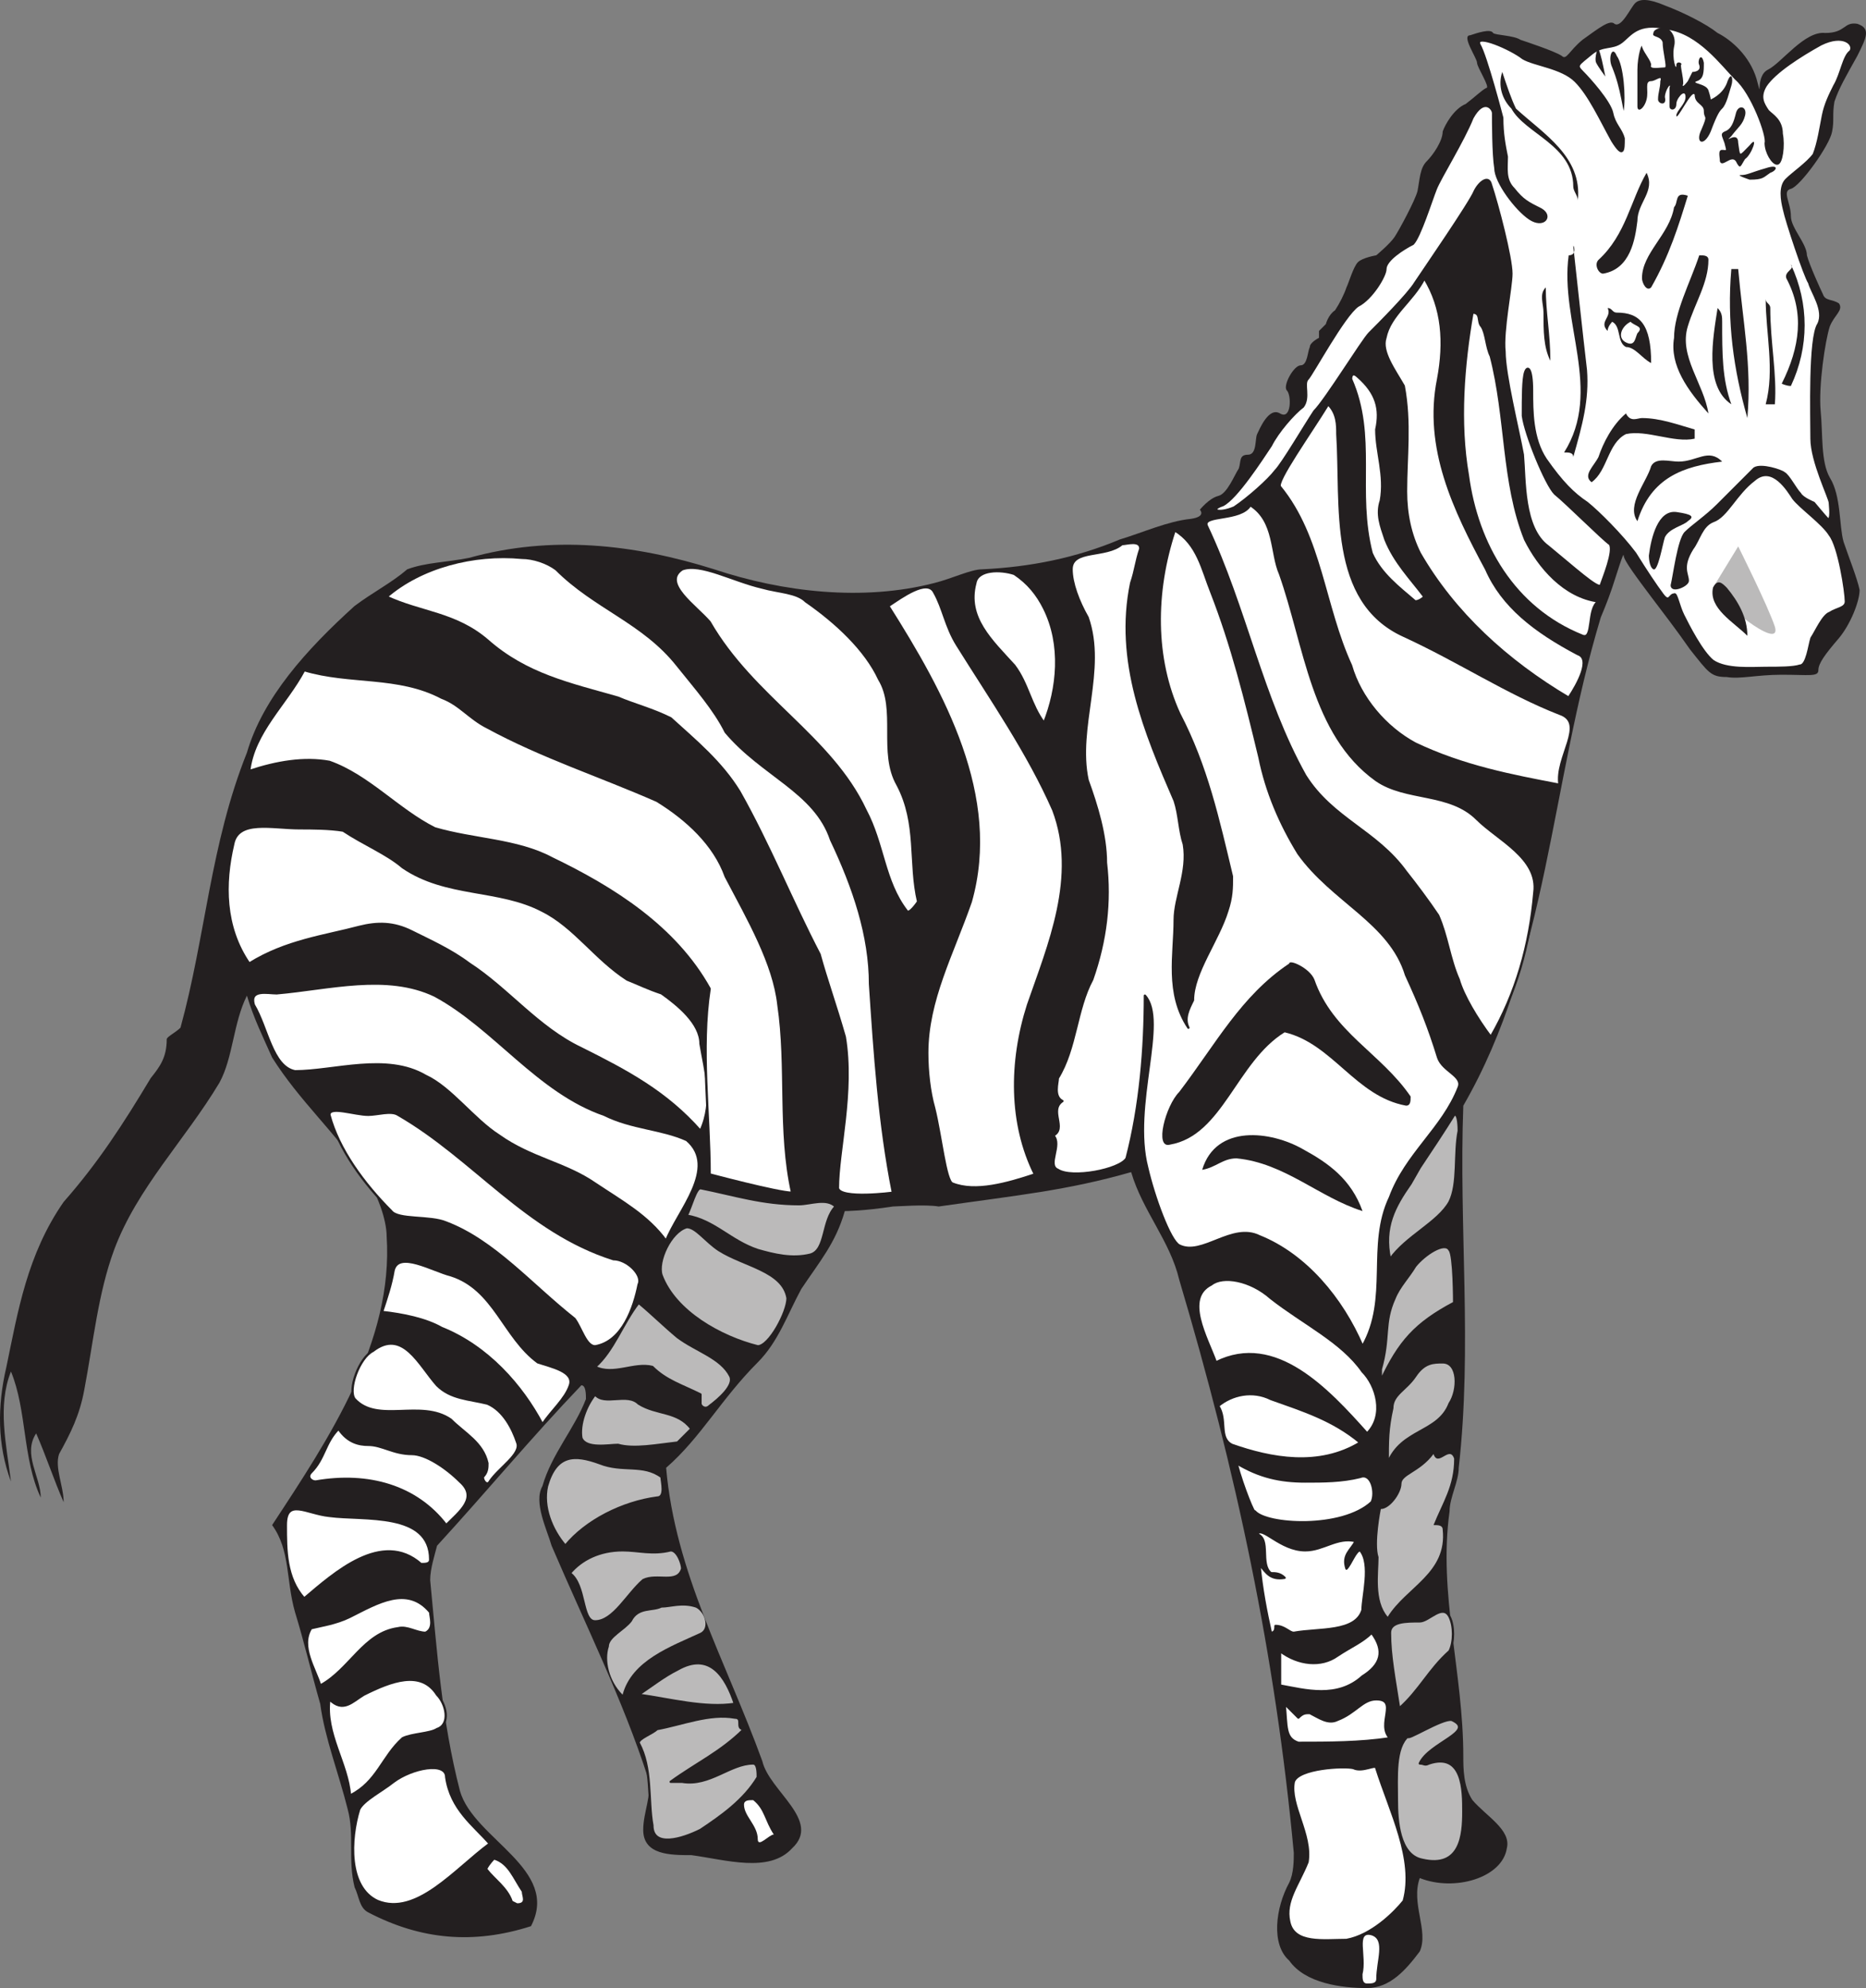 <svg xmlns="http://www.w3.org/2000/svg" width="610.931" height="650.545"><rect width="100%" height="100%" fill="#808080" stroke="none"/><path fill="#231f20" fill-rule="evenodd" d="M524.09 202.045c-16.5 54.75-17.25 111.75-45 159.75-1.5 39.75 3 78.75-1.5 118.5 0 4.5-3 9.75-3 14.25-3.75 27 4.5 52.5 4.5 80.25 0 3.75 0 9.75 3 14.25 4.5 5.25 12.75 9.75 11.25 15.75-1.5 9.75-17.25 14.25-28.5 9.75-3 8.25 3 17.25 0 24-4.5 6-9.75 12-17.25 12-8.25 0-20.25-1.5-25.5-9-6-5.25-4.5-17.25 0-25.5 1.5-3 1.5-7.5 1.5-9.75-6-64.5-18.75-124.5-37.5-187.5-3-12.75-12-22.5-15.75-35.25-21 6-36.75 7.5-63 11.25-4.5-.75-13.5 0-15 0-9.75 1.5-15.75 1.5-15.75 1.5-3 10.5-8.25 16.5-14.25 25.5-4.5 8.25-7.5 17.25-14.25 24-12 12-18.75 24.75-30 34.5 3 34.5 19.5 63 31.5 96 2.25 9.75 19.5 19.5 9.75 28.5-7.5 8.25-21.75 3.75-33 2.25-6.75 0-15.75 0-15.75-8.25 0-6 3-11.25 1.5-17.25-8.25-25.5-20.25-49.5-31.5-75.75-1.5-5.25-6-14.25-3-19.5 3-10.5 10.5-18.75 14.25-28.5 0-1.5 0-4.5-1.5-4.5-16.5 17.25-30.75 34.5-47.25 52.5-.75 3-2.25 7.5-2.25 11.25 2.25 23.25 3.75 45.75 9.75 69 4.5 15.75 33 25.5 23.25 44.25-18.75 6-36 4.5-53.25-4.5-3-1.5-3-5.25-4.5-8.25-2.25-9 0-17.25-2.25-25.5-3-12-7.5-23.25-9-34.5-3-10.5-5.25-20.25-8.25-30-3-10.5-1.5-20.25-7.5-28.5 18.75-28.5 39.75-60 37.5-94.5 0-5.25-3-14.25-7.5-20.25-9.75-14.25-21-24-30-38.25-3-6.75-6-12.75-8.25-20.25-4.5 9-4.5 20.25-9 28.5-11.25 18.75-27 34.5-34.5 54.75-5.25 14.25-6.75 30-9.75 45.75-1.5 8.25-4.5 14.25-8.25 21-1.5 4.5 1.5 10.5 1.5 15.75-3-6.75-6-15.75-9-22.5-4.5 6.75 1.5 14.25 1.5 21-6-12.75-4.5-28.5-9.75-41.25-4.5 11.25-1.5 24 0 36-4.5-12-4.5-24.75-1.5-37.5 3.75-18 6.75-36.75 18.75-54 11.25-12.75 19.5-25.5 28.5-40.5 3-3.75 5.25-6.75 5.25-12.75 0-.75 3-2.25 4.5-3.75 8.25-30 9.75-60 21.75-90 5.25-18 19.5-33.75 35.25-48 6-4.5 12-7.5 17.25-12 6-2.25 12.75-2.25 20.25-3.75 27-7.5 54-4.5 80.25 3.75 22.5 7.5 48.75 10.5 72 4.5 6-1.5 12-4.5 15.75-4.5 15.75-.75 30.75-3.75 45-9.75 7.5-2.25 15.75-6 23.25-6.75 5.25-.75 3-3 3-3s3-3.75 6-4.5 5.25-6.75 6.75-9c.75-2.25 0-4.5 3-4.5s2.25-5.25 3-6.75 3.75-9 7.5-6.75 3.75-6 2.25-7.5 2.25-8.25 4.5-8.25 2.25-4.5 3-6c0-1.5 3-3 3-3v-2.25l2.25-2.25s.75-3 3-4.5c1.5-2.25 3-5.25 3.75-7.5.75-1.5 2.25-6.75 3.75-8.25s6-2.25 6-2.25 4.5-3.75 6-6 6.75-12 7.5-15c.75-3.75.75-7.5 3-9.75s5.25-6.75 5.25-9.75c.75-2.25 3.75-7.5 7.5-9 3-2.25 5.25-4.5 6.75-5.25 1.5 0-3-6.75-3-8.25s-5.25-9-2.25-9c2.25-.75 6.75-2.25 7.5-.75.75.75 6.75.75 9 2.25 2.25.75 11.25 3.75 13.5 5.25 1.5 1.5 2.25-1.5 6.75-5.25 5.25-3.75 9-6.75 10.5-5.25 2.25 1.5 5.25-5.25 6.75-6.75s4.5-1.5 9.75.75c6 2.25 13.5 6 17.25 9 4.5 2.25 10.5 7.5 12.75 15 2.25 8.25-.75-.75 3.75-3s12-12.75 18.75-12c6.75 0 6-3.75 10.5-3 4.5 1.5 3 4.5 0 10.5-3.75 6.75-6 10.5-7.5 15-.75 4.5 0 6-.75 9.75-.75 4.5-10.5 18-13.5 18.75s0 4.5 0 9c0 3.75 5.25 9 5.25 12.75.75 3 4.5 11.25 5.25 12.75.75 2.25 3 1.5 5.25 3 1.5 2.25-1.5 3.75-3 7.5-1.5 4.5-3.75 19.5-3 27.75.75 7.5 0 16.5 3 21.75 3.75 6 3 15.75 4.5 21 1.5 4.5 4.5 12 5.25 15.75 0 3.75-3 11.25-6.75 15.75-4.5 5.25-6.75 8.25-6.75 10.5s-3 1.5-12 1.5c-8.25 0-13.5 1.5-18 .75-5.25 0-6-1.5-12-9-5.25-7.5-8.25-11.25-12.75-17.25s-9-12-9-13.5-2.25 6-3.75 10.5-3.75 9.75-3.75 9.75"/><path fill="#fff" fill-rule="evenodd" d="M90.59 325.045c-3 0-9-1.5-7.5 3.75 4.5 7.5 6 20.25 13.5 21.75 12.75 0 30-6 42.75 1.5 8.25 3.75 15.75 14.25 24 19.5 10.5 7.5 21.75 9 31.5 15.75 9 6 17.25 10.5 23.25 18.75 3.75-9.75 17.25-24 6.75-33-8.25-3.75-18-3.75-27-8.25-21.75-7.5-36-28.5-55.5-39-15.75-7.5-34.5-2.25-51.75-.75"/><path fill="none" stroke="#231f20" stroke-linecap="round" stroke-linejoin="round" stroke-miterlimit="10" stroke-width=".75" d="M90.59 325.045c-3 0-9-1.5-7.5 3.75 4.5 7.5 6 20.25 13.5 21.75 12.75 0 30-6 42.75 1.5 8.25 3.75 15.75 14.25 24 19.5 10.5 7.5 21.75 9 31.5 15.75 9 6 17.25 10.5 23.25 18.75 3.75-9.75 17.25-24 6.75-33-8.25-3.75-18-3.75-27-8.25-21.75-7.5-36-28.5-55.5-39-15.75-7.5-34.5-2.25-51.75-.75zm0 0"/><path fill="#fff" fill-rule="evenodd" d="M120.59 364.795c-4.5 0-12.75-3-12.75 0 3 11.25 11.25 22.5 20.25 31.5 2.25 3 12.75 1.5 18 3.75 15.75 6 27.75 20.25 42 31.5 2.25 3 3.75 9 6.75 9 9-1.5 12.75-12.75 14.25-20.25 1.5-3-3.75-8.25-8.25-8.25-28.5-9-45.75-33-70.5-47.25-2.25-1.5-6.75 0-9.75 0"/><path fill="none" stroke="#231f20" stroke-linecap="round" stroke-linejoin="round" stroke-miterlimit="10" stroke-width=".75" d="M120.59 364.795c-4.5 0-12.75-3-12.75 0 3 11.25 11.25 22.5 20.25 31.5 2.25 3 12.75 1.5 18 3.75 15.75 6 27.75 20.25 42 31.5 2.25 3 3.75 9 6.75 9 9-1.5 12.75-12.75 14.25-20.25 1.5-3-3.75-8.25-8.25-8.25-28.5-9-45.75-33-70.5-47.25-2.25-1.5-6.75 0-9.75 0zm0 0"/><path fill="#fff" fill-rule="evenodd" d="M147.59 417.295c-6-1.5-17.25-8.25-18.75-1.5-.75 4.5-2.25 9-3.75 13.5 6.75.75 14.25 2.25 19.5 5.25 15 6 26.25 18.75 33 31.5 3-4.5 7.5-8.25 9-12.75s-6-6-10.5-7.5c-11.25-8.25-14.25-24-28.5-28.5"/><path fill="none" stroke="#231f20" stroke-linecap="round" stroke-linejoin="round" stroke-miterlimit="10" stroke-width=".75" d="M147.59 417.295c-6-1.5-17.25-8.25-18.75-1.5-.75 4.5-2.25 9-3.75 13.5 6.75.75 14.25 2.25 19.5 5.25 15 6 26.25 18.75 33 31.5 3-4.5 7.5-8.25 9-12.75s-6-6-10.5-7.5c-11.25-8.25-14.25-24-28.5-28.5zm0 0"/><path fill="#fff" fill-rule="evenodd" d="M143.09 453.295c-6-6.75-11.25-18.75-21-11.25-4.5 2.25-8.25 12.75-6 15.75 7.5 8.25 21.75 0 31.5 6.75 4.5 4.5 10.5 7.5 12 14.25 0 1.5 0 3-1.5 4.5 0 1.5 1.5 3 2.25 1.5 3-4.5 10.5-9 9-12.75-1.5-4.5-4.5-10.5-9.75-12.75-6-1.5-12-1.5-16.5-6"/><path fill="none" stroke="#231f20" stroke-linecap="round" stroke-linejoin="round" stroke-miterlimit="10" stroke-width=".75" d="M143.09 453.295c-6-6.75-11.25-18.75-21-11.25-4.5 2.25-8.25 12.75-6 15.75 7.5 8.25 21.75 0 31.5 6.75 4.5 4.5 10.5 7.5 12 14.25 0 1.5 0 3-1.5 4.5 0 1.5 1.5 3 2.25 1.5 3-4.5 10.5-9 9-12.75-1.5-4.5-4.5-10.5-9.75-12.75-6-1.5-12-1.5-16.5-6zm0 0"/><path fill="#fff" fill-rule="evenodd" d="M120.59 472.795c-3 0-6.75-.75-9.75-5.25-4.5 4.5-4.5 9.75-9 14.25-1.5 1.5 0 3 1.5 3 17.25-3 33 1.5 42.75 14.25 4.5-4.5 10.5-9 4.5-14.25-4.5-4.5-11.25-9-15.75-9-6 0-9.75-3-14.25-3"/><path fill="none" stroke="#231f20" stroke-linecap="round" stroke-linejoin="round" stroke-miterlimit="10" stroke-width=".75" d="M120.59 472.795c-3 0-6.75-.75-9.75-5.25-4.5 4.5-4.5 9.75-9 14.25-1.5 1.5 0 3 1.5 3 17.25-3 33 1.5 42.75 14.25 4.5-4.5 10.5-9 4.5-14.25-4.5-4.5-11.25-9-15.75-9-6 0-9.75-3-14.25-3zm0 0"/><path fill="#fff" fill-rule="evenodd" d="M107.84 496.045c-7.5-.75-14.25-6-14.25 3 0 8.25 0 17.25 6 24 9.75-8.25 25.5-22.5 38.25-11.25 1.5 0 3 0 3-1.5 0-15.75-21.75-12.75-33-14.25"/><path fill="none" stroke="#231f20" stroke-linecap="round" stroke-linejoin="round" stroke-miterlimit="10" stroke-width=".75" d="M107.84 496.045c-7.5-.75-14.25-6-14.25 3 0 8.25 0 17.25 6 24 9.75-8.25 25.5-22.5 38.25-11.25 1.5 0 3 0 3-1.5 0-15.75-21.75-12.75-33-14.25zm0 0"/><path fill="#fff" fill-rule="evenodd" d="M114.59 529.045c-4.5 2.25-9.75 3-12.75 3.75-3.75 6 1.5 13.5 3 18.75 9.75-5.25 14.25-17.25 25.5-18.75 3-.75 6 1.5 9 1.5 3-1.5 1.5-5.25 1.5-6.75-7.5-9-17.25-3-26.25 1.5"/><path fill="none" stroke="#231f20" stroke-linecap="round" stroke-linejoin="round" stroke-miterlimit="10" stroke-width=".75" d="M114.59 529.045c-4.5 2.25-9.75 3-12.75 3.75-3.75 6 1.5 13.5 3 18.75 9.75-5.25 14.25-17.25 25.5-18.75 3-.75 6 1.5 9 1.5 3-1.5 1.5-5.25 1.5-6.75-7.5-9-17.25-3-26.25 1.5zm0 0"/><path fill="#fff" fill-rule="evenodd" d="M119.09 554.545c-3.75 2.25-6.75 6-11.25 1.5-1.5 11.25 6 21 6.75 31.5 9-4.5 10.5-12.75 17.25-18.75 3-1.5 9-1.5 11.25-3 4.5-1.5 3-8.25 0-11.25-5.25-8.25-15-4.5-24 0"/><path fill="none" stroke="#231f20" stroke-linecap="round" stroke-linejoin="round" stroke-miterlimit="10" stroke-width=".75" d="M119.09 554.545c-3.75 2.25-6.75 6-11.25 1.5-1.5 11.25 6 21 6.75 31.5 9-4.5 10.5-12.75 17.25-18.75 3-1.5 9-1.5 11.25-3 4.5-1.5 3-8.25 0-11.25-5.25-8.25-15-4.5-24 0zm0 0"/><path fill="#fff" fill-rule="evenodd" d="M128.84 583.045c-3.75 3-9.75 6-11.25 9-3 9.75-3.75 25.5 6 30 12.75 5.25 25.5-10.5 36.75-18.75-5.25-6-12.75-11.25-14.25-21.75 0-5.25-11.25-3-17.25 1.5"/><path fill="none" stroke="#231f20" stroke-linecap="round" stroke-linejoin="round" stroke-miterlimit="10" stroke-width=".75" d="M128.84 583.045c-3.75 3-9.75 6-11.25 9-3 9.75-3.75 25.5 6 30 12.75 5.25 25.5-10.5 36.75-18.75-5.25-6-12.75-11.25-14.25-21.75 0-5.25-11.25-3-17.25 1.5zm0 0"/><path fill="#fff" fill-rule="evenodd" d="m167.84 622.045 1.5.75c3 0 1.5-2.25 1.5-3.75-3-4.5-4.5-9-9-10.5 0 0-1.5 1.5-2.25 3 2.25 3 6.75 6 8.25 10.5"/><path fill="#bbbaba" fill-rule="evenodd" d="M223.34 583.045h-3.75c8.25-6 16.5-9.75 24-17.25-3 0 0-3.75-3-3.75-8.25-1.5-17.25 2.25-25.5 3.75-1.5 1.5-6 3-6 4.5 4.5 8.25 3 18.75 4.5 27 0 7.5 9.75 4.5 15.75 1.5 6.75-4.5 14.25-9.75 18.75-17.25 0-1.5 0-4.5-1.5-4.5-7.5 0-14.25 7.5-23.25 6"/><path fill="none" stroke="#231f20" stroke-linecap="round" stroke-linejoin="round" stroke-miterlimit="10" stroke-width=".75" d="M223.34 583.045h-3.75c8.25-6 16.5-9.75 24-17.25-3 0 0-3.75-3-3.75-8.25-1.5-17.25 2.25-25.5 3.75-1.5 1.5-6 3-6 4.5 4.5 8.25 3 18.75 4.5 27 0 7.5 9.75 4.5 15.75 1.5 6.75-4.5 14.25-9.75 18.75-17.25 0-1.5 0-4.5-1.5-4.5-7.5 0-14.25 7.5-23.25 6zm0 0"/><path fill="#bbbaba" fill-rule="evenodd" d="M221.84 546.295c-4.5 2.25-8.25 5.25-12.75 8.25 10.5 1.5 21.75 4.5 31.5 3-3-9-8.25-17.25-18.75-11.25"/><path fill="none" stroke="#231f20" stroke-linecap="round" stroke-linejoin="round" stroke-miterlimit="10" stroke-width=".75" d="M221.84 546.295c-4.5 2.25-8.25 5.25-12.75 8.25 10.5 1.5 21.75 4.5 31.5 3-3-9-8.25-17.25-18.75-11.25zm0 0"/><path fill="#bbbaba" fill-rule="evenodd" d="M206.84 530.545c-2.25 3-7.5 5.25-7.5 8.25-1.5 4.5 0 11.25 4.5 15.75 3-11.25 15.75-15.75 25.5-20.25 3-1.5 1.5-6.75-1.5-8.25-4.5-1.5-8.25 0-11.25 0-3 1.5-7.5 0-9.75 4.5m-3-23.25c-7.5 0-13.5 3-17.25 7.5 5.25 3.75 3.75 15.75 8.25 15.75 6 0 10.5-9 15.75-13.5 4.5-2.25 11.25 1.5 12.75-3.75 0-1.5-1.5-6-3.75-6-6 1.5-10.5 0-15.75 0"/><path fill="none" stroke="#231f20" stroke-linecap="round" stroke-linejoin="round" stroke-miterlimit="10" stroke-width=".75" d="M203.84 507.295c-7.5 0-13.5 3-17.25 7.5 5.25 3.75 3.75 15.75 8.25 15.75 6 0 10.5-9 15.75-13.5 4.5-2.25 11.25 1.5 12.75-3.75 0-1.5-1.5-6-3.75-6-6 1.5-10.5 0-15.75 0zm0 0"/><path fill="#bbbaba" fill-rule="evenodd" d="M196.34 478.795c-8.25-3-14.25-3-17.25 7.5-1.5 6.75 1.5 14.25 6 19.5 6.75-8.25 18.75-14.25 30-15.75 3 0 1.5-5.25 1.5-6.75-6-4.5-12.75-1.5-20.25-4.5"/><path fill="none" stroke="#231f20" stroke-linecap="round" stroke-linejoin="round" stroke-miterlimit="10" stroke-width=".75" d="M196.34 478.795c-8.25-3-14.25-3-17.25 7.5-1.5 6.75 1.5 14.25 6 19.5 6.75-8.25 18.75-14.25 30-15.75 3 0 1.5-5.25 1.5-6.75-6-4.5-12.75-1.5-20.25-4.5zm0 0"/><path fill="#bbbaba" fill-rule="evenodd" d="M209.09 459.295c-3.75-3.75-11.25.75-14.25-3-3 3.75-5.25 9.75-4.5 14.25 1.5 3.75 9 2.25 12 2.25 5.25 1.5 12.75 0 19.5-.75l4.5-4.5c-4.5-6-11.25-4.5-17.25-8.25"/><path fill="none" stroke="#231f20" stroke-linecap="round" stroke-linejoin="round" stroke-miterlimit="10" stroke-width=".75" d="M209.09 459.295c-3.75-3.75-11.25.75-14.25-3-3 3.75-5.25 9.75-4.5 14.25 1.5 3.75 9 2.25 12 2.25 5.25 1.5 12.75 0 19.5-.75l4.5-4.5c-4.5-6-11.25-4.5-17.25-8.25zm0 0"/><path fill="#bbbaba" fill-rule="evenodd" d="M221.84 437.545c-4.5-3.75-8.25-7.5-12.75-11.25-5.25 6.75-8.25 15.75-14.25 21 6 3 12.75-1.5 18.75 0 4.5 4.5 9.75 6 15.75 9v3c0 .75 1.5 2.25 3 .75 3-2.25 8.25-6.75 6.75-9.75-3-6-11.25-8.25-17.25-12.75"/><path fill="none" stroke="#231f20" stroke-linecap="round" stroke-linejoin="round" stroke-miterlimit="10" stroke-width=".75" d="M221.84 437.545c-4.5-3.75-8.25-7.5-12.75-11.25-5.25 6.75-8.25 15.75-14.25 21 6 3 12.75-1.5 18.75 0 4.5 4.5 9.75 6 15.75 9v3c0 .75 1.5 2.25 3 .75 3-2.25 8.25-6.75 6.75-9.75-3-6-11.25-8.25-17.25-12.75zm0 0"/><path fill="#bbbaba" fill-rule="evenodd" d="M235.34 409.045c-4.5-3-7.5-7.5-10.5-7.5-5.25 1.5-9.75 11.25-8.25 15.75 4.5 12 19.5 20.25 31.5 23.25 3.75 0 9.75-11.25 9.75-15.75-1.5-9-14.25-10.5-22.5-15.75"/><path fill="none" stroke="#231f20" stroke-linecap="round" stroke-linejoin="round" stroke-miterlimit="10" stroke-width=".75" d="M235.34 409.045c-4.5-3-7.5-7.5-10.5-7.5-5.25 1.5-9.75 11.25-8.25 15.75 4.5 12 19.5 20.25 31.5 23.25 3.75 0 9.75-11.25 9.75-15.75-1.5-9-14.25-10.5-22.5-15.75zm0 0"/><path fill="#bbbaba" fill-rule="evenodd" d="M261.59 394.045c-12 0-21-3-32.25-5.25-1.5 0-3 6-4.5 9 9 1.5 14.25 8.25 23.25 11.25 5.25 1.5 11.25 3 17.25 1.5 5.25-1.5 3.75-11.25 8.25-15.75-3-3-8.25-.75-12-.75"/><path fill="none" stroke="#231f20" stroke-linecap="round" stroke-linejoin="round" stroke-miterlimit="10" stroke-width=".75" d="M261.59 394.045c-12 0-21-3-32.25-5.25-1.5 0-3 6-4.5 9 9 1.5 14.25 8.25 23.25 11.25 5.25 1.5 11.25 3 17.25 1.5 5.25-1.5 3.75-11.25 8.25-15.75-3-3-8.25-.75-12-.75zm0 0"/><path fill="#fff" fill-rule="evenodd" d="M98.09 271.045c-9 0-20.25-3-21.75 5.25-3 12.75-3 27 5.25 39 12-7.5 24.75-9 36-12 6-1.5 11.25-1.5 17.25 1.5s12.75 6 18.75 10.5c12.75 8.25 22.5 21 36.75 27.75 15 7.5 27.75 14.25 39 27 4.5-9.75 1.5-19.5 0-28.5 0-6.75-7.5-12.75-12.75-16.5-4.5-1.5-7.5-3-11.25-4.5-10.5-6.75-17.25-17.25-27.75-22.5-14.25-7.5-31.5-4.5-45.75-14.25-5.25-4.5-12.75-7.5-19.5-12-4.5-.75-10.5-.75-14.25-.75"/><path fill="none" stroke="#231f20" stroke-linecap="round" stroke-linejoin="round" stroke-miterlimit="10" stroke-width=".75" d="M98.09 271.045c-9 0-20.25-3-21.75 5.25-3 12.75-3 27 5.25 39 12-7.5 24.75-9 36-12 6-1.5 11.25-1.5 17.25 1.5s12.75 6 18.75 10.5c12.75 8.25 22.5 21 36.75 27.75 15 7.5 27.75 14.25 39 27 4.5-9.75 1.5-19.5 0-28.5 0-6.75-7.5-12.75-12.75-16.5-4.5-1.5-7.5-3-11.25-4.5-10.5-6.75-17.25-17.25-27.75-22.5-14.25-7.5-31.5-4.5-45.75-14.25-5.25-4.5-12.75-7.5-19.5-12-4.5-.75-10.5-.75-14.25-.75zm0 0"/><path fill="#fff" fill-rule="evenodd" d="M159.59 238.045c-6-3-9-7.5-15-9.75-14.25-7.5-30-4.5-45-9-6 11.25-16.5 20.25-18 33 9-3 18-4.5 26.25-3 12.75 4.5 22.5 15.75 34.5 21.75 12.75 3.75 27 3.75 38.25 9.75 20.25 9.75 40.5 22.5 51.75 42.75-3 19.5 0 41.25 0 60.75 0 0 22.5 6 27 6-4.5-20.25-1.5-41.25-4.5-61.5-1.5-13.5-9.75-27.75-17.25-42-3.75-10.5-12.75-18.75-22.5-24.75-18.75-8.25-37.5-14.25-55.5-24"/><path fill="none" stroke="#231f20" stroke-linecap="round" stroke-linejoin="round" stroke-miterlimit="10" stroke-width=".75" d="M159.59 238.045c-6-3-9-7.5-15-9.75-14.25-7.5-30-4.5-45-9-6 11.25-16.5 20.25-18 33 9-3 18-4.5 26.25-3 12.75 4.5 22.5 15.75 34.5 21.75 12.75 3.75 27 3.75 38.25 9.75 20.25 9.75 40.5 22.5 51.75 42.75-3 19.5 0 41.25 0 60.75 0 0 22.5 6 27 6-4.5-20.25-1.5-41.25-4.5-61.5-1.5-13.5-9.75-27.75-17.25-42-3.75-10.5-12.75-18.75-22.5-24.75-18.75-8.25-37.5-14.25-55.5-24zm0 0"/><path fill="#fff" fill-rule="evenodd" d="M221.84 217.795c-11.25-14.25-27-18.75-39.75-31.5-3-2.25-7.5-3.75-11.25-3.75-15.75-1.5-33 3-44.25 12.75 11.25 5.25 22.5 5.25 33 14.25 12.75 11.25 27 14.25 42.75 18.75 5.25 2.25 11.25 3.75 17.25 6.75 8.25 7.5 16.5 14.25 22.5 24 9.75 17.25 17.25 36 26.25 53.25 2.25 8.25 5.25 16.5 8.25 27 3 18-2.25 37.5-2.25 49.5.75 3.75 18 1.5 18 1.5-4.5-22.5-6-45.75-7.5-68.25 0-15.75-5.25-31.5-12.75-47.25-5.25-15.75-22.5-21-34.5-35.25-3.75-7.5-9.75-14.25-15.75-21.75"/><path fill="none" stroke="#231f20" stroke-linecap="round" stroke-linejoin="round" stroke-miterlimit="10" stroke-width=".75" d="M221.84 217.795c-11.25-14.25-27-18.75-39.75-31.5-3-2.25-7.5-3.75-11.25-3.75-15.75-1.5-33 3-44.25 12.75 11.25 5.25 22.5 5.25 33 14.25 12.75 11.25 27 14.25 42.75 18.75 5.25 2.25 11.25 3.75 17.25 6.75 8.25 7.5 16.5 14.25 22.5 24 9.75 17.25 17.25 36 26.25 53.25 2.25 8.25 5.25 16.5 8.25 27 3 18-2.25 37.5-2.25 49.5.75 3.75 18 1.5 18 1.5-4.5-22.5-6-45.75-7.5-68.25 0-15.75-5.25-31.5-12.75-47.25-5.25-15.75-22.5-21-34.5-35.25-3.75-7.5-9.75-14.25-15.75-21.75zm0 0"/><path fill="#fff" fill-rule="evenodd" d="M249.59 192.295c-9.75-2.25-20.25-8.25-26.25-6-6.75 4.5 4.5 12 9 17.25 14.25 24.75 39.75 37.5 51 61.5 6 11.25 6 23.25 13.5 33 .75 1.5 3.75-3 3.75-3-3-12.75 0-25.5-6.75-38.25-6-10.5 0-24.75-6-34.5-4.5-9.75-14.25-18.75-24-25.5-3-3-9-3-14.25-4.5"/><path fill="none" stroke="#231f20" stroke-linecap="round" stroke-linejoin="round" stroke-miterlimit="10" stroke-width=".75" d="M249.59 192.295c-9.75-2.25-20.25-8.25-26.25-6-6.75 4.5 4.5 12 9 17.25 14.25 24.75 39.75 37.5 51 61.5 6 11.25 6 23.25 13.5 33 .75 1.5 3.75-3 3.75-3-3-12.75 0-25.5-6.75-38.25-6-10.5 0-24.75-6-34.5-4.5-9.75-14.25-18.75-24-25.5-3-3-9-3-14.25-4.5zm0 0"/><path fill="#fff" fill-rule="evenodd" d="M313.34 211.045c-3.75-6-4.5-12-7.5-17.25-2.25-4.5-10.5 1.5-15 4.5 18 28.5 36.75 62.25 27 96.75-6 17.25-14.25 32.25-14.25 49.5 0 6 .75 12.75 2.25 18 2.25 9 3.75 24 6 24.75 7.5 3 18 0 27-3-8.25-16.5-8.25-36.75-2.25-55.5 6.75-19.5 16.5-42 8.25-63.75-8.25-18.75-20.25-36-31.5-54"/><path fill="none" stroke="#231f20" stroke-linecap="round" stroke-linejoin="round" stroke-miterlimit="10" stroke-width=".75" d="M313.34 211.045c-3.75-6-4.5-12-7.5-17.25-2.25-4.5-10.5 1.5-15 4.5 18 28.5 36.75 62.25 27 96.75-6 17.25-14.25 32.25-14.25 49.5 0 6 .75 12.75 2.25 18 2.25 9 3.75 24 6 24.75 7.5 3 18 0 27-3-8.25-16.5-8.25-36.75-2.25-55.5 6.75-19.5 16.5-42 8.25-63.75-8.25-18.75-20.25-36-31.5-54zm0 0"/><path fill="#fff" fill-rule="evenodd" d="M341.84 199.045c-2.25-4.5-5.25-8.25-9.75-11.25-4.5-1.5-12-1.5-12.75 3-3 11.25 5.25 18.75 12.75 27 4.5 6 5.25 12.75 9.75 18.75 4.5-11.25 6-25.5 0-37.5"/><path fill="none" stroke="#231f20" stroke-linecap="round" stroke-linejoin="round" stroke-miterlimit="10" stroke-width=".75" d="M341.84 199.045c-2.25-4.5-5.25-8.25-9.75-11.25-4.5-1.5-12-1.5-12.75 3-3 11.25 5.25 18.75 12.75 27 4.5 6 5.25 12.75 9.75 18.75 4.5-11.25 6-25.5 0-37.5zm0 0"/><path fill="#fff" fill-rule="evenodd" d="M370.34 190.795c1.5-4.5 1.5-6.75 3-11.25 0-3-4.5-1.5-6-1.5-5.25 4.5-16.5 1.5-16.5 8.25 0 4.5 2.25 10.5 5.25 15.75 6 17.25-3.75 36 0 53.25 3 8.25 6 18 6 27 1.5 12.75 0 25.5-4.5 38.25-5.25 9.75-5.25 22.5-11.25 32.25 0 1.5-1.5 6 1.5 7.5-4.5 3 1.5 9-3 11.25 3 3-2.25 9.75 1.5 11.25 4.5 3 20.25 0 22.5-3.75 4.5-17.25 6-36 6-53.25 7.5 8.25-4.5 36 .75 56.25 2.25 9.75 7.5 24 10.5 25.5 7.5 3.75 17.25-7.5 26.25-3 15 6 27 20.25 33.75 36 9-15.75 1.5-33 9-48.75 5.25-14.25 17.25-22.5 22.5-36 1.5-3.75-5.25-5.25-6.75-9.75-3-9.75-6-17.25-10.5-27-5.25-17.25-24-24-35.25-39.75-6-9.75-10.5-20.25-12.75-31.5-4.5-18.75-9-36.75-15.75-54-3-7.5-4.5-15.75-12-20.25-6.75 20.25-6.75 42 1.5 60 9 17.25 12.75 34.5 17.25 53.25 0 3.75 0 6.75-1.5 11.25-3 9.75-11.25 20.25-11.25 29.25-1.5 3-3 6-1.5 9-7.5-11.25-4.5-24-4.5-35.25 0-7.5 4.5-15.75 3-24.75-1.5-4.5-1.5-9.75-3-14.25-9.75-22.5-19.5-45.75-14.25-71.25"/><path fill="none" stroke="#231f20" stroke-linecap="round" stroke-linejoin="round" stroke-miterlimit="10" stroke-width=".75" d="M370.34 190.795c1.5-4.5 1.5-6.75 3-11.25 0-3-4.5-1.5-6-1.5-5.25 4.5-16.5 1.5-16.5 8.25 0 4.5 2.25 10.5 5.25 15.75 6 17.25-3.75 36 0 53.25 3 8.25 6 18 6 27 1.5 12.75 0 25.5-4.5 38.25-5.25 9.75-5.25 22.5-11.25 32.25 0 1.5-1.5 6 1.5 7.5-4.5 3 1.5 9-3 11.25 3 3-2.25 9.75 1.5 11.25 4.5 3 20.25 0 22.5-3.75 4.5-17.25 6-36 6-53.25 7.5 8.25-4.5 36 .75 56.25 2.25 9.75 7.5 24 10.5 25.5 7.5 3.75 17.25-7.5 26.25-3 15 6 27 20.25 33.75 36 9-15.75 1.5-33 9-48.75 5.25-14.25 17.25-22.5 22.5-36 1.5-3.75-5.25-5.25-6.75-9.75-3-9.75-6-17.25-10.5-27-5.25-17.25-24-24-35.25-39.75-6-9.75-10.5-20.25-12.75-31.5-4.5-18.75-9-36.75-15.75-54-3-7.5-4.5-15.75-12-20.25-6.75 20.25-6.75 42 1.5 60 9 17.25 12.75 34.5 17.25 53.25 0 3.75 0 6.75-1.5 11.25-3 9.75-11.25 20.25-11.25 29.25-1.5 3-3 6-1.5 9-7.5-11.25-4.5-24-4.5-35.25 0-7.5 4.5-15.75 3-24.75-1.5-4.5-1.5-9.75-3-14.25-9.75-22.5-19.5-45.75-14.25-71.25zm0 0"/><path fill="#fff" fill-rule="evenodd" d="M450.59 255.295c-21-15-23.25-44.25-31.5-67.5-3-6.75-1.5-17.25-9.75-22.5-3 5.25-15.75 3-14.25 6.75 12.75 27 18 56.25 32.25 81.75 9 14.25 23.25 18 33 31.5 3 3.75 7.5 9.75 10.5 14.25 3 6.75 3.75 14.25 6.75 21 1.5 5.25 6 12.75 10.5 18.75 8.25-14.25 12.75-30 14.25-47.25 1.5-11.25-12-17.25-18.75-24-9-9-23.25-6-33-12.75"/><path fill="none" stroke="#231f20" stroke-linecap="round" stroke-linejoin="round" stroke-miterlimit="10" stroke-width=".75" d="M450.59 255.295c-21-15-23.25-44.25-31.5-67.5-3-6.75-1.5-17.25-9.75-22.5-3 5.25-15.75 3-14.25 6.75 12.75 27 18 56.25 32.25 81.75 9 14.25 23.25 18 33 31.5 3 3.75 7.5 9.75 10.5 14.25 3 6.75 3.75 14.25 6.75 21 1.5 5.25 6 12.75 10.5 18.75 8.25-14.25 12.75-30 14.25-47.25 1.5-11.25-12-17.25-18.75-24-9-9-23.25-6-33-12.75zm0 0"/><path fill="#fff" fill-rule="evenodd" d="M459.59 208.045c-24.75-11.25-20.25-42.75-21.75-66 0-3 0-6.75-3-9.75-6 9.75-17.25 25.5-15.75 27 13.5 16.5 14.25 39 23.25 58.5 3 10.5 11.25 20.25 21 25.5 15.75 7.5 31.5 10.5 47.25 13.5-1.5-9 9-20.25 0-23.25-17.25-6.75-33-17.25-51-25.5"/><path fill="none" stroke="#231f20" stroke-linecap="round" stroke-linejoin="round" stroke-miterlimit="10" stroke-width=".75" d="M459.59 208.045c-24.75-11.25-20.25-42.75-21.75-66 0-3 0-6.75-3-9.75-6 9.75-17.25 25.5-15.75 27 13.5 16.5 14.25 39 23.25 58.5 3 10.5 11.25 20.25 21 25.5 15.75 7.5 31.5 10.5 47.25 13.5-1.5-9 9-20.25 0-23.25-17.25-6.75-33-17.25-51-25.5zm0 0"/><path fill="#fff" fill-rule="evenodd" d="M416.09 424.795c-6.75-6-15.75-7.5-19.5-4.5-9 4.5-1.5 17.25 1.5 25.5 19.5-9.75 36.75 9 49.5 23.25 6-6 3-15.75-1.5-20.25-6.75-9.75-19.5-15.75-30-24"/><path fill="none" stroke="#231f20" stroke-linecap="round" stroke-linejoin="round" stroke-miterlimit="10" stroke-width=".75" d="M416.09 424.795c-6.75-6-15.75-7.5-19.5-4.5-9 4.5-1.5 17.25 1.5 25.5 19.5-9.75 36.75 9 49.5 23.25 6-6 3-15.75-1.5-20.25-6.75-9.75-19.5-15.75-30-24zm0 0"/><path fill="#fff" fill-rule="evenodd" d="M416.09 457.795c-6-3-12.75-1.5-17.25 2.25 3 4.5 0 10.5 4.5 12.75 12.75 4.5 28.5 7.5 42-.75-9-7.5-18.75-10.5-29.25-14.25"/><path fill="none" stroke="#231f20" stroke-linecap="round" stroke-linejoin="round" stroke-miterlimit="10" stroke-width=".75" d="M416.09 457.795c-6-3-12.75-1.5-17.25 2.25 3 4.5 0 10.5 4.5 12.75 12.75 4.5 28.5 7.5 42-.75-9-7.5-18.75-10.5-29.25-14.25zm0 0"/><path fill="#fff" fill-rule="evenodd" d="M427.34 484.795c-8.25 0-15-1.5-22.5-6 2.25 8.25 6 17.25 6 15.75 3.75 4.5 28.5 6 38.25-3 1.5-3 0-9.75-3.75-8.25-6 1.5-12 1.5-18 1.5"/><path fill="none" stroke="#231f20" stroke-linecap="round" stroke-linejoin="round" stroke-miterlimit="10" stroke-width=".75" d="M427.34 484.795c-8.25 0-15-1.5-22.5-6 2.25 8.25 6 17.25 6 15.75 3.75 4.5 28.5 6 38.25-3 1.5-3 0-9.75-3.75-8.25-6 1.5-12 1.5-18 1.5zm0 0"/><path fill="#fff" fill-rule="evenodd" d="M427.34 507.295c-8.25 0-14.25-8.25-15.75-5.25 4.5 1.5.75 9.75 4.5 12.75 1.5 0 3 0 4.5 1.5-4.5.75-6-1.5-8.25-4.5.75 8.25 2.25 15.75 3.75 22.5 1.5 0 1.5-1.5 1.5-2.25 3 0 4.5 2.25 6 2.25 8.25-1.5 20.25 0 22.5-7.5 0-4.5 3-15-.75-19.5-1.5 0-3 4.5-4.5 6-1.5-4.5 1.5-6 3-9-6-1.5-10.5 3-16.5 3"/><path fill="none" stroke="#231f20" stroke-linecap="round" stroke-linejoin="round" stroke-miterlimit="10" stroke-width=".75" d="M427.34 507.295c-8.25 0-14.25-8.25-15.75-5.25 4.5 1.5.75 9.75 4.5 12.75 1.5 0 3 0 4.5 1.5-4.5.75-6-1.5-8.25-4.5.75 8.25 2.25 15.75 3.75 22.5 1.5 0 1.5-1.5 1.5-2.25 3 0 4.5 2.25 6 2.25 8.25-1.5 20.25 0 22.5-7.5 0-4.5 3-15-.75-19.5-1.5 0-3 4.5-4.5 6-1.5-4.5 1.5-6 3-9-6-1.5-10.5 3-16.5 3zm0 0"/><path fill="#fff" fill-rule="evenodd" d="M437.84 541.795c-5.25 3.75-12.75 3-18.75-1.5v11.25c8.25 1.5 18.75 4.5 27-3 6-3.75 7.5-8.25 3-14.25-3 3-6.75 4.5-11.25 7.5"/><path fill="none" stroke="#231f20" stroke-linecap="round" stroke-linejoin="round" stroke-miterlimit="10" stroke-width=".75" d="M437.84 541.795c-5.25 3.75-12.75 3-18.75-1.5v11.25c8.25 1.5 18.75 4.5 27-3 6-3.75 7.5-8.25 3-14.25-3 3-6.75 4.5-11.25 7.5zm0 0"/><path fill="#fff" fill-rule="evenodd" d="M437.84 562.795c-3 1.5-6-.75-9-2.25-1.5 0-2.25 0-3.75 1.5l-4.5-4.5c.75 7.5 0 11.25 4.5 12.75 9.75 0 20.25 0 30-1.5-4.5-4.5 3-12.75-4.5-12.75-4.5 0-6.75 4.5-12.75 6.75"/><path fill="none" stroke="#231f20" stroke-linecap="round" stroke-linejoin="round" stroke-miterlimit="10" stroke-width=".75" d="M437.84 562.795c-3 1.5-6-.75-9-2.25-1.5 0-2.25 0-3.75 1.5l-4.5-4.5c.75 7.5 0 11.25 4.5 12.75 9.75 0 20.25 0 30-1.5-4.5-4.5 3-12.75-4.5-12.75-4.5 0-6.75 4.5-12.75 6.75zm0 0"/><path fill="#fff" fill-rule="evenodd" d="M443.09 578.545c-3-.75-18 0-19.5 4.5-1.5 7.5 6 17.25 4.5 26.25-3 7.5-7.5 12.75-6 19.5 1.5 7.5 11.25 6 18.75 6 8.25-1.5 15.75-9 18.75-12.75 3.75-13.5-4.5-29.25-9-43.5 0-1.5-4.5 1.5-7.5 0"/><path fill="none" stroke="#231f20" stroke-linecap="round" stroke-linejoin="round" stroke-miterlimit="10" stroke-width=".75" d="M443.09 578.545c-3-.75-18 0-19.5 4.5-1.5 7.5 6 17.25 4.5 26.25-3 7.5-7.5 12.75-6 19.5 1.5 7.5 11.25 6 18.75 6 8.25-1.5 15.75-9 18.75-12.75 3.75-13.5-4.5-29.25-9-43.5 0-1.5-4.5 1.5-7.5 0zm0 0"/><path fill="#fff" fill-rule="evenodd" d="M248.09 601.795c0 3 3.75-1.5 5.25-1.5-3-4.5-3-8.25-6.75-11.25-1.5 0-3 0-3 1.5 0 3.75 4.5 6.75 4.5 11.25m198 44.25c0 1.5 0 3 1.5 3s3 0 3-1.5c0-6 3-12.75-1.5-14.25-5.25-1.5-1.5 6.75-3 12.75"/><path fill="#bbbaba" fill-rule="evenodd" d="M467.84 577.045c-1.5.75-1.5 0-3 0 3-6.75 18.75-10.5 10.5-14.25-3-.75-15.75 7.5-14.25 5.25-4.5 3.75-3.75 13.5-3.75 21 0 6.75.75 18 8.25 19.5 12.75 3 13.5-8.25 13.5-15.75 0-6.75 0-19.5-11.25-15.75"/><path fill="none" stroke="#231f20" stroke-linecap="round" stroke-linejoin="round" stroke-miterlimit="10" stroke-width=".75" d="M467.84 577.045c-1.5.75-1.5 0-3 0 3-6.75 18.75-10.5 10.5-14.25-3-.75-15.75 7.5-14.25 5.25-4.5 3.75-3.75 13.5-3.75 21 0 6.75.75 18 8.25 19.5 12.75 3 13.5-8.25 13.5-15.75 0-6.75 0-19.5-11.25-15.75zm0 0"/><path fill="#bbbaba" fill-rule="evenodd" d="M464.84 530.545c-4.5 0-9.75 0-9.75 3.75 0 7.5 1.5 15 3 24.75 6.75-6 9.75-12.75 16.5-18.75 1.5-3 1.5-8.25 0-11.25-2.25-4.5-6.75 1.5-9.75 1.5"/><path fill="none" stroke="#231f20" stroke-linecap="round" stroke-linejoin="round" stroke-miterlimit="10" stroke-width=".75" d="M464.84 530.545c-4.5 0-9.75 0-9.75 3.75 0 7.5 1.5 15 3 24.75 6.75-6 9.75-12.75 16.5-18.75 1.5-3 1.5-8.25 0-11.25-2.25-4.5-6.75 1.5-9.75 1.5zm0 0"/><path fill="#bbbaba" fill-rule="evenodd" d="M452.09 493.795s-2.25 11.25-.75 15.75c0 5.25-1.5 14.25 3 19.5 6-9.75 19.5-14.25 18-28.5 0-1.5-1.5-1.5-3-1.5 3-7.5 6.75-12.75 6.75-21.75-1.5-4.5-5.25 3-6.75-1.5-4.5 6-10.5 6.75-10.5 9.75s-3.75 8.25-6.75 8.25m11.25-43.5c-3 4.5-7.5 6-7.5 10.5-1.5 6.75-1.5 10.5-1.5 18 4.5-11.25 16.5-9.75 20.25-19.5 3-4.5 3-13.5-2.25-13.5-3 0-6 0-9 4.5"/><path fill="none" stroke="#231f20" stroke-linecap="round" stroke-linejoin="round" stroke-miterlimit="10" stroke-width=".75" d="M463.34 450.295c-3 4.5-7.5 6-7.5 10.5-1.5 6.75-1.5 10.5-1.5 18 4.5-11.25 16.5-9.75 20.25-19.5 3-4.5 3-13.5-2.25-13.5-3 0-6 0-9 4.5zm0 0"/><path fill="#bbbaba" fill-rule="evenodd" d="M463.34 414.295c-2.25 3.75-5.25 6.75-6.75 10.5-3.75 8.25-1.5 12.75-4.5 23.25v3.75c6-12.75 11.25-18.75 24-25.5 0 0 0-15.75-1.5-17.25-1.5-3-8.25 1.5-11.25 5.25"/><path fill="none" stroke="#231f20" stroke-linecap="round" stroke-linejoin="round" stroke-miterlimit="10" stroke-width=".75" d="M463.34 414.295c-2.25 3.75-5.25 6.75-6.75 10.5-3.75 8.25-1.5 12.75-4.5 23.25v3.75c6-12.75 11.25-18.75 24-25.5 0 0 0-15.75-1.5-17.25-1.5-3-8.25 1.5-11.25 5.25zm0 0"/><path fill="#bbbaba" fill-rule="evenodd" d="M461.84 387.295c-5.25 7.5-9 14.25-6.75 24.75 5.25-7.5 15.75-12 19.5-18.75 3-6 1.5-15.75 3-23.25 0-.75 0-6-1.5-5.25-3.75 6-6.75 10.5-11.25 17.25l-3 5.25"/><path fill="none" stroke="#231f20" stroke-linecap="round" stroke-linejoin="round" stroke-miterlimit="10" stroke-width=".75" d="M461.84 387.295c-5.25 7.5-9 14.25-6.75 24.75 5.25-7.5 15.75-12 19.5-18.75 3-6 1.5-15.75 3-23.25 0-.75 0-6-1.5-5.25-3.75 6-6.75 10.5-11.25 17.25zm0 0"/><path fill="#fff" fill-rule="evenodd" d="M470.84 124.045c2.25-12 1.5-23.25-4.5-33-3.75 7.5-11.25 12-12.75 19.5-1.5 4.5 3 10.5 6 15.75 2.25 12 .75 23.25.75 34.5 0 7.5 1.5 14.25 4.5 20.25 11.25 19.5 28.5 35.25 48.75 47.25 3-4.5 7.5-12.75 3-14.25-14.25-7.5-24.75-15.75-30-27.75-10.5-19.5-20.25-39.75-15.75-62.25"/><path fill="none" stroke="#231f20" stroke-linecap="round" stroke-linejoin="round" stroke-miterlimit="10" stroke-width=".75" d="M470.84 124.045c2.25-12 1.5-23.25-4.5-33-3.75 7.5-11.25 12-12.75 19.5-1.5 4.5 3 10.5 6 15.75 2.25 12 .75 23.25.75 34.5 0 7.5 1.5 14.25 4.5 20.25 11.25 19.5 28.5 35.25 48.75 47.25 3-4.5 7.5-12.75 3-14.25-14.25-7.5-24.75-15.75-30-27.75-10.5-19.5-20.25-39.75-15.75-62.25zm0 0"/><path fill="#fff" fill-rule="evenodd" d="M488.09 116.545c-1.5-3-1.5-7.5-3-9.75-1.5-1.5 0-4.5-3-4.5-3 17.25-4.5 36-1.5 53.25 3 22.5 15 43.5 37.5 52.5 3.75 1.5 1.5-9 5.25-11.25-11.25-1.5-19.5-11.25-24-20.25-7.5-18.75-6-39.75-11.25-60"/><path fill="none" stroke="#231f20" stroke-linecap="round" stroke-linejoin="round" stroke-miterlimit="10" stroke-width=".75" d="M488.09 116.545c-1.5-3-1.5-7.5-3-9.75-1.5-1.5 0-4.5-3-4.5-3 17.25-4.5 36-1.5 53.25 3 22.5 15 43.5 37.5 52.5 3.75 1.5 1.5-9 5.25-11.25-11.25-1.5-19.5-11.25-24-20.25-7.5-18.75-6-39.75-11.25-60zm0 0"/><path fill="#231f20" fill-rule="evenodd" d="M483.59 75.295c-.75-3 1.5-7.5-1.5-9-3 6-11.25 13.5-7.5 18.75 3 6 4.5 12.75 9 17.25 3-8.25 3-18.75 0-27"/><path fill="#fff" fill-rule="evenodd" d="M488.09 60.295c2.25 6.75 6.75 24 6.75 29.25 0 4.5-3 18.75-2.25 25.5 0 7.5 4.5 25.5 6 33.75.75 8.25 0 24 8.25 30 8.25 6.75 16.5 14.25 17.25 12.75.75-2.25 4.5-11.25 3-13.5-2.25-1.5-14.25-13.5-18-16.5-3-3-9.75-19.5-10.5-25.5 0-6 0-12 .75-14.25s2.25-1.5 2.25 6c0 6.75 0 15.75 4.5 22.5 5.25 7.5 9 11.25 13.5 14.25 3.75 3 11.25 10.5 15.75 16.5 3.75 6 6.75 10.5 9 13.5s2.25 0 3.75 0c.75-.75 1.5 3.75 3 6.75s6 12 9.75 15c4.5 3 12.75 2.25 17.25 2.25s9 0 11.25-.75c2.25 0 3-6.75 3.75-9 1.5-2.25 3.75-7.5 6-8.25 2.25-1.5 5.25-1.5 5.25-3.75 0-3-2.25-18-5.25-21.75-2.25-3.75-9.75-9-12-12-1.5-2.25-6.75-11.25-12.75-6-6 4.5-9 12-13.5 13.5-3.75 1.5-4.5 6-6.75 9-3.75 6-1.5 8.25-1.5 10.5 0 1.5-5.25 3.75-5.25 1.5.75-3 2.25-15 4.5-17.25s6.75-5.25 10.5-9l12-12c2.25-1.5 9 .75 9.75 1.5 1.5.75 3.75 5.25 5.25 6.75.75 1.5 4.5 3 4.5 3s3.75 4.5 4.5 5.25c1.5.75.75-4.5.75-5.25 0-1.5-6-13.5-6-21s-.75-33 2.25-37.5c2.25-4.5-2.25-10.5-3-13.5-1.5-2.25-7.5-20.25-8.25-24-.75-3-1.5-7.5.75-9.75s6.75-5.25 9-8.25c1.5-3.75 2.25-9 3-12.75s2.25-6.75 3.75-9.75c2.25-3.75 3-9.75 5.25-11.25 1.5-2.25-2.25-6-9.75-2.25-6.75 3.75-15 9-18 13.5-2.25 3.75-.75 6 .75 8.25 1.5 1.5 4.5 3 4.5 7.5.75 3.75 0 9.75-1.5 9.75s-3.75-3.75-3.75-6.75c.75-2.25-4.5-16.5-9.75-21-4.5-4.5-12-15-22.5-16.5-9.75-2.25-12 2.25-15 4.5s-6 .75-9.75 3.75c-4.5 3.75-5.25 3.75-3 6s9 9.75 9.75 13.5 3 5.25 3.75 8.25c0 3.75 0 6.75-3.75.75-3.75-6.75-7.5-15-12-19.5s-13.5-5.25-17.25-7.5c-3.75-3-15.75-8.25-14.25-4.5 2.25 3.75 7.5 24 7.5 24 0 5.25.75 9 1.5 12.75 0 3.75-.75 7.5 2.25 10.5 3 3.75 4.5 4.5 9 6.75 3.75 2.25.75 6-3.75 3s-11.25-12-11.25-16.5c-.75-4.5-.75-15.75-.75-18 0-1.5-3-5.25-6.75 1.5-3 7.5-10.5 19.5-12 23.25s-5.25 15.75-7.5 18c-3 1.5-9 5.25-9 8.25 0 2.25-4.5 9.75-9 12-4.5 3-15 22.5-16.5 24s.75 6-1.5 9c-3 2.25-8.25 8.25-10.5 12.75-3 4.5-11.25 17.25-15.75 19.5-4.5 1.5-1.5 3 3.75.75 4.5-3 11.25-9 13.5-12 2.25-2.25 9.75-15 12.75-19.5 3.75-3.75 15.75-23.25 18-25.5 3-3 12.75-12.75 15-16.5 3-4.5 18-26.25 19.5-30 1.5-3 4.5-5.25 5.25-2.25"/><path fill="none" stroke="#231f20" stroke-linecap="round" stroke-linejoin="round" stroke-miterlimit="10" stroke-width=".75" d="M488.09 60.295c2.25 6.75 6.75 24 6.75 29.25 0 4.5-3 18.75-2.25 25.5 0 7.5 4.5 25.5 6 33.75.75 8.25 0 24 8.25 30 8.25 6.75 16.5 14.25 17.25 12.75.75-2.25 4.5-11.25 3-13.5-2.25-1.5-14.25-13.5-18-16.5-3-3-9.75-19.5-10.5-25.5 0-6 0-12 .75-14.25s2.25-1.5 2.25 6c0 6.75 0 15.75 4.5 22.5 5.25 7.5 9 11.25 13.5 14.25 3.75 3 11.25 10.5 15.75 16.5 3.75 6 6.75 10.5 9 13.5s2.25 0 3.75 0c.75-.75 1.5 3.75 3 6.75s6 12 9.75 15c4.5 3 12.75 2.25 17.25 2.25s9 0 11.25-.75c2.25 0 3-6.75 3.75-9 1.5-2.25 3.75-7.5 6-8.25 2.25-1.5 5.25-1.5 5.25-3.75 0-3-2.25-18-5.25-21.75-2.25-3.75-9.75-9-12-12-1.5-2.25-6.75-11.25-12.75-6-6 4.5-9 12-13.5 13.5-3.75 1.5-4.5 6-6.75 9-3.75 6-1.5 8.25-1.5 10.5 0 1.5-5.25 3.75-5.25 1.5.75-3 2.25-15 4.5-17.25s6.75-5.25 10.5-9l12-12c2.25-1.5 9 .75 9.75 1.5 1.5.75 3.75 5.25 5.25 6.75.75 1.5 4.5 3 4.5 3s3.75 4.5 4.5 5.25c1.5.75.75-4.5.75-5.25 0-1.5-6-13.5-6-21s-.75-33 2.25-37.5c2.25-4.5-2.25-10.5-3-13.5-1.5-2.25-7.5-20.25-8.25-24-.75-3-1.5-7.5.75-9.75s6.75-5.25 9-8.25c1.5-3.75 2.25-9 3-12.75s2.25-6.75 3.75-9.75c2.25-3.75 3-9.75 5.25-11.25 1.5-2.25-2.25-6-9.75-2.25-6.75 3.75-15 9-18 13.5-2.25 3.75-.75 6 .75 8.25 1.5 1.5 4.5 3 4.5 7.5.75 3.75 0 9.75-1.5 9.75s-3.75-3.75-3.75-6.75c.75-2.25-4.5-16.5-9.75-21-4.5-4.5-12-15-22.5-16.5-9.75-2.25-12 2.25-15 4.5s-6 .75-9.75 3.75c-4.5 3.75-5.25 3.75-3 6s9 9.75 9.75 13.5 3 5.25 3.75 8.25c0 3.75 0 6.75-3.75.75-3.75-6.75-7.5-15-12-19.5s-13.5-5.25-17.25-7.5c-3.75-3-15.75-8.25-14.25-4.5 2.25 3.75 7.5 24 7.5 24 0 5.25.75 9 1.5 12.75 0 3.75-.75 7.5 2.25 10.5 3 3.75 4.5 4.5 9 6.75 3.75 2.25.75 6-3.75 3s-11.25-12-11.25-16.5c-.75-4.5-.75-15.75-.75-18 0-1.5-3-5.25-6.75 1.5-3 7.5-10.5 19.5-12 23.25s-5.25 15.75-7.5 18c-3 1.5-9 5.25-9 8.25 0 2.25-4.5 9.75-9 12-4.5 3-15 22.5-16.5 24s.75 6-1.5 9c-3 2.25-8.25 8.25-10.5 12.75-3 4.5-11.25 17.25-15.75 19.5-4.5 1.5-1.5 3 3.75.75 4.5-3 11.25-9 13.5-12 2.25-2.25 9.75-15 12.75-19.5 3.75-3.75 15.75-23.25 18-25.5 3-3 12.75-12.75 15-16.5 3-4.5 18-26.25 19.5-30 1.5-3 4.5-5.25 5.25-2.25zm0 0"/><path fill="#231f20" fill-rule="evenodd" d="M519.59 121.045c.75 9.75-1.5 18-4.5 28.5 0-1.5-1.5-1.5-3-1.5 12.75-20.25-1.5-42.75 1.5-64.5 3 0 1.5-3.75 1.5-3 1.5 13.5 3 27.75 4.5 40.5m-14.25-18.75c0-3-1.5-6 .75-8.25 0 8.25 1.5 15 1.5 24-2.25-4.5-2.25-9.75-2.25-15.75m18-17.25c9-8.25 10.5-19.5 15.75-28.5 3 6-3 9.75-3 15.75-.75 6-2.25 15.75-11.25 17.25-1.5 0-3-3-1.5-4.5m14.25 6c0-8.25 9-14.25 10.5-23.25 1.5-1.5 0-5.25 4.5-3.75-3 9.75-6 19.5-12 30-1.5 1.5-3-1.5-3-3m21.75-6c0 7.5-4.5 14.25-6.75 21.75-3 9.75 5.25 18.75 6.75 28.5-6.75-7.5-12.75-15.75-11.25-24.75 0-8.25 5.25-18 8.25-27 1.5 0 3 0 3 1.5m4.5 20.25c0 10.5 0 18.75 3 27-9-6-6-21.75-4.5-31.5 1.5 1.5 1.5 3 1.5 4.5m5.25-17.25c1.5 17.25 4.5 31.5 3 48.75-4.5-15.75-6.75-31.5-5.25-48.75h2.25m10.5 12.75c0 11.25 2.25 21.75 1.5 31.5h-3c3-11.25 0-23.25 0-34.5 0 1.5 1.5 1.5 1.5 3m5.25-9.75c-.75-2.25 3-3 1.5-4.5 6 12.75 6 27 0 39.75-1.5 0-3-.75-3-.75 6-12 7.5-23.25 1.5-34.5m-55.5 11.25c7.5 0 11.25 3.75 11.25 16.5-3-1.5-5.25-5.25-8.25-5.25-3-1.5-1.5-6.75-4.5-8.25 0 0-1.5 1.5-1.5 3-3-3 1.5-4.5 0-7.5 1.5 0 1.5 1.5 3 1.5"/><path fill="#fff" fill-rule="evenodd" d="M536.09 109.045c2.25-2.25-.75-2.25-2.25-3.75-3 1.5-4.5 5.25-1.5 6.75s3-1.5 3.75-3"/><path fill="#231f20" fill-rule="evenodd" d="M515.09 61.045c0-13.5-15.75-17.25-20.25-25.5-3-3-4.5-7.5-3-12 1.5 4.5 3 9 4.5 12 9 8.25 21.75 15.75 20.25 30 0-1.5-1.5-3-1.5-4.5m24.75 120.75c.75-6 3-15 9-14.25 5.25.75 6 1.5 3.75 3-1.5 1.5-6 2.25-7.5 5.25-.75 2.25-2.25 11.25-3.75 10.5s-1.5-4.5-1.5-4.5m-8.25-145.5c.75-4.5 0-15-2.25-18-1.5-3.75-3 .75-1.5 3.75 1.5 3.75 2.25 6.75 3 10.5l.75 3.75m-6-11.25c-.75-3.75-1.5-7.5-2.25-9 0-1.5-1.5 3-.75 4.5s3 4.5 3 4.5m10.5-2.25v12c0 2.25 2.25.75 3-2.25s-.75-6 1.5-6c1.5 0 3.75-2.25 3 0 0 2.25-.75 3.75-.75 6 0 1.5 3 2.25 2.25-.75 0-2.25 2.25-5.25 1.5-3v6c0 1.5 2.25 1.5 2.25-.75 0-1.5 1.5-3 1.5-3s1.5-1.5 1.5.75-3 4.5-3 6c0 2.25 5.25-9 6-6.75 0 3 3 3 3 5.25 0 3 1.5.75-.75 6-2.25 4.5.75 6 3 .75 2.25-6 3-6.75 3.75-7.5 1.5-1.5 2.25-5.25 3-7.5s0-5.25-1.5-.75c-1.5 3.75-5.25 5.25-5.25 5.25s0-.75-.75-3-6-2.25-3.75-3 2.25-3 2.25-6c-.75-3.75-2.25-.75-1.5.75.75 2.25-2.25 2.25-2.25 2.25l-1.5 3s-2.25 3-1.5.75c0-2.25-.75-4.5-.75-6 .75-.75-1.5-1.5-1.5 0 0 2.25-1.5-2.25-.75-6 .75-3-.75-5.25-2.25-6-.75-.75-4.5 0-4.5 1.5-.75 1.5 2.25.75 3 3 0 3 1.5 8.25.75 8.25-1.5 0-5.25.75-4.5-.75 0-1.5-2.25-3.75-3-6 0-1.5-1.5 3-1.5 7.5m27 30c.75 2.25 3.75-2.25 5.25 0 1.5 3 1.5 1.5 3-.75 2.25-1.5 4.5-8.25 1.5-4.5-3.75 3.75-3 3.75-3.75-.75 0-4.5-5.25.75-2.25-2.25 2.25-3 3.75-3.75 4.5-6.75s-2.25-3.75-3-.75-1.5 5.25-3.75 6c-1.5.75-.75 1.5 0 3.75.75 3 .75 2.25-.75 2.25s-.75 2.25-.75 3.75m9.75 6c4.5 0 4.5-.75 6.75-2.25 2.25-.75 3-3-1.5-1.5-5.25 1.5-6 2.25-8.25 2.25-1.5 0 3 1.5 3 1.5m-146.25 317.25c8.25 4.5 15.75 9.75 19.5 20.25-14.25-4.5-25.5-15.75-41.25-17.25-4.5 0-6.75 3-11.25 3.75 4.5-15 22.5-12.75 33-6.75"/><path fill="#231f20" fill-rule="evenodd" d="M430.34 320.545c6 17.25 21.75 24 31.5 38.25 0 1.5 0 3-1.5 3-16.5-3-24-20.25-39.75-24-15.75 9.75-20.25 33.75-37.5 36.75-5.25 1.5-1.5-12.75 3-17.25 12-15.75 20.25-31.5 36-42 0-1.5 6.75 1.5 8.25 5.25"/><path fill="#fff" fill-rule="evenodd" d="M453.59 176.545c-1.5-4.5-3-8.25-1.5-12.75 1.5-8.25-1.5-15.75-1.5-23.25 1.5-6.75 0-12-6-17.25-1.5-1.5-2.25-.75-2.25.75 8.25 18.75 1.5 36.75 6.75 57 3 6.75 9 11.25 14.25 15.75 1.5 0 3-1.5 3-1.5-4.5-6-9.75-11.25-12.75-18.75"/><path fill="none" stroke="#231f20" stroke-linecap="round" stroke-linejoin="round" stroke-miterlimit="10" stroke-width=".75" d="M453.59 176.545c-1.5-4.5-3-8.25-1.5-12.75 1.5-8.25-1.5-15.75-1.5-23.25 1.5-6.75 0-12-6-17.25-1.5-1.5-2.25-.75-2.25.75 8.25 18.75 1.5 36.75 6.75 57 3 6.75 9 11.25 14.25 15.75 1.5 0 3-1.5 3-1.5-4.5-6-9.75-11.25-12.75-18.75zm0 0"/><path fill="#231f20" fill-rule="evenodd" d="M537.59 136.795c6 0 12 2.25 17.25 3.75v3c-6.75 1.5-15.75-3-22.5-1.5-6 3-6 12-11.25 15.75-3-2.25.75-5.25 2.25-8.25 1.5-4.5 4.5-10.5 9-14.25 1.5 3 3.75 1.5 5.25 1.5m12 14.25c6 0 9.75-4.5 14.25 0-12.75 1.5-23.25 5.25-27.75 19.5-3.75-5.25 3-12.75 4.5-18 1.5-3 6-1.5 9-1.5"/><path fill="#bbbaba" fill-rule="evenodd" d="M560.84 192.295c6 8.25 22.5 20.25 20.25 12.75-2.25-6.75-12-26.25-12-26.25l-8.25 13.5"/><path fill="#231f20" fill-rule="evenodd" d="M565.34 192.295c3.75 4.5 6.75 9.75 6.75 15.75-4.5-4.5-12.75-9-11.25-15.75 1.5-3 3-1.5 4.5 0"/></svg>
